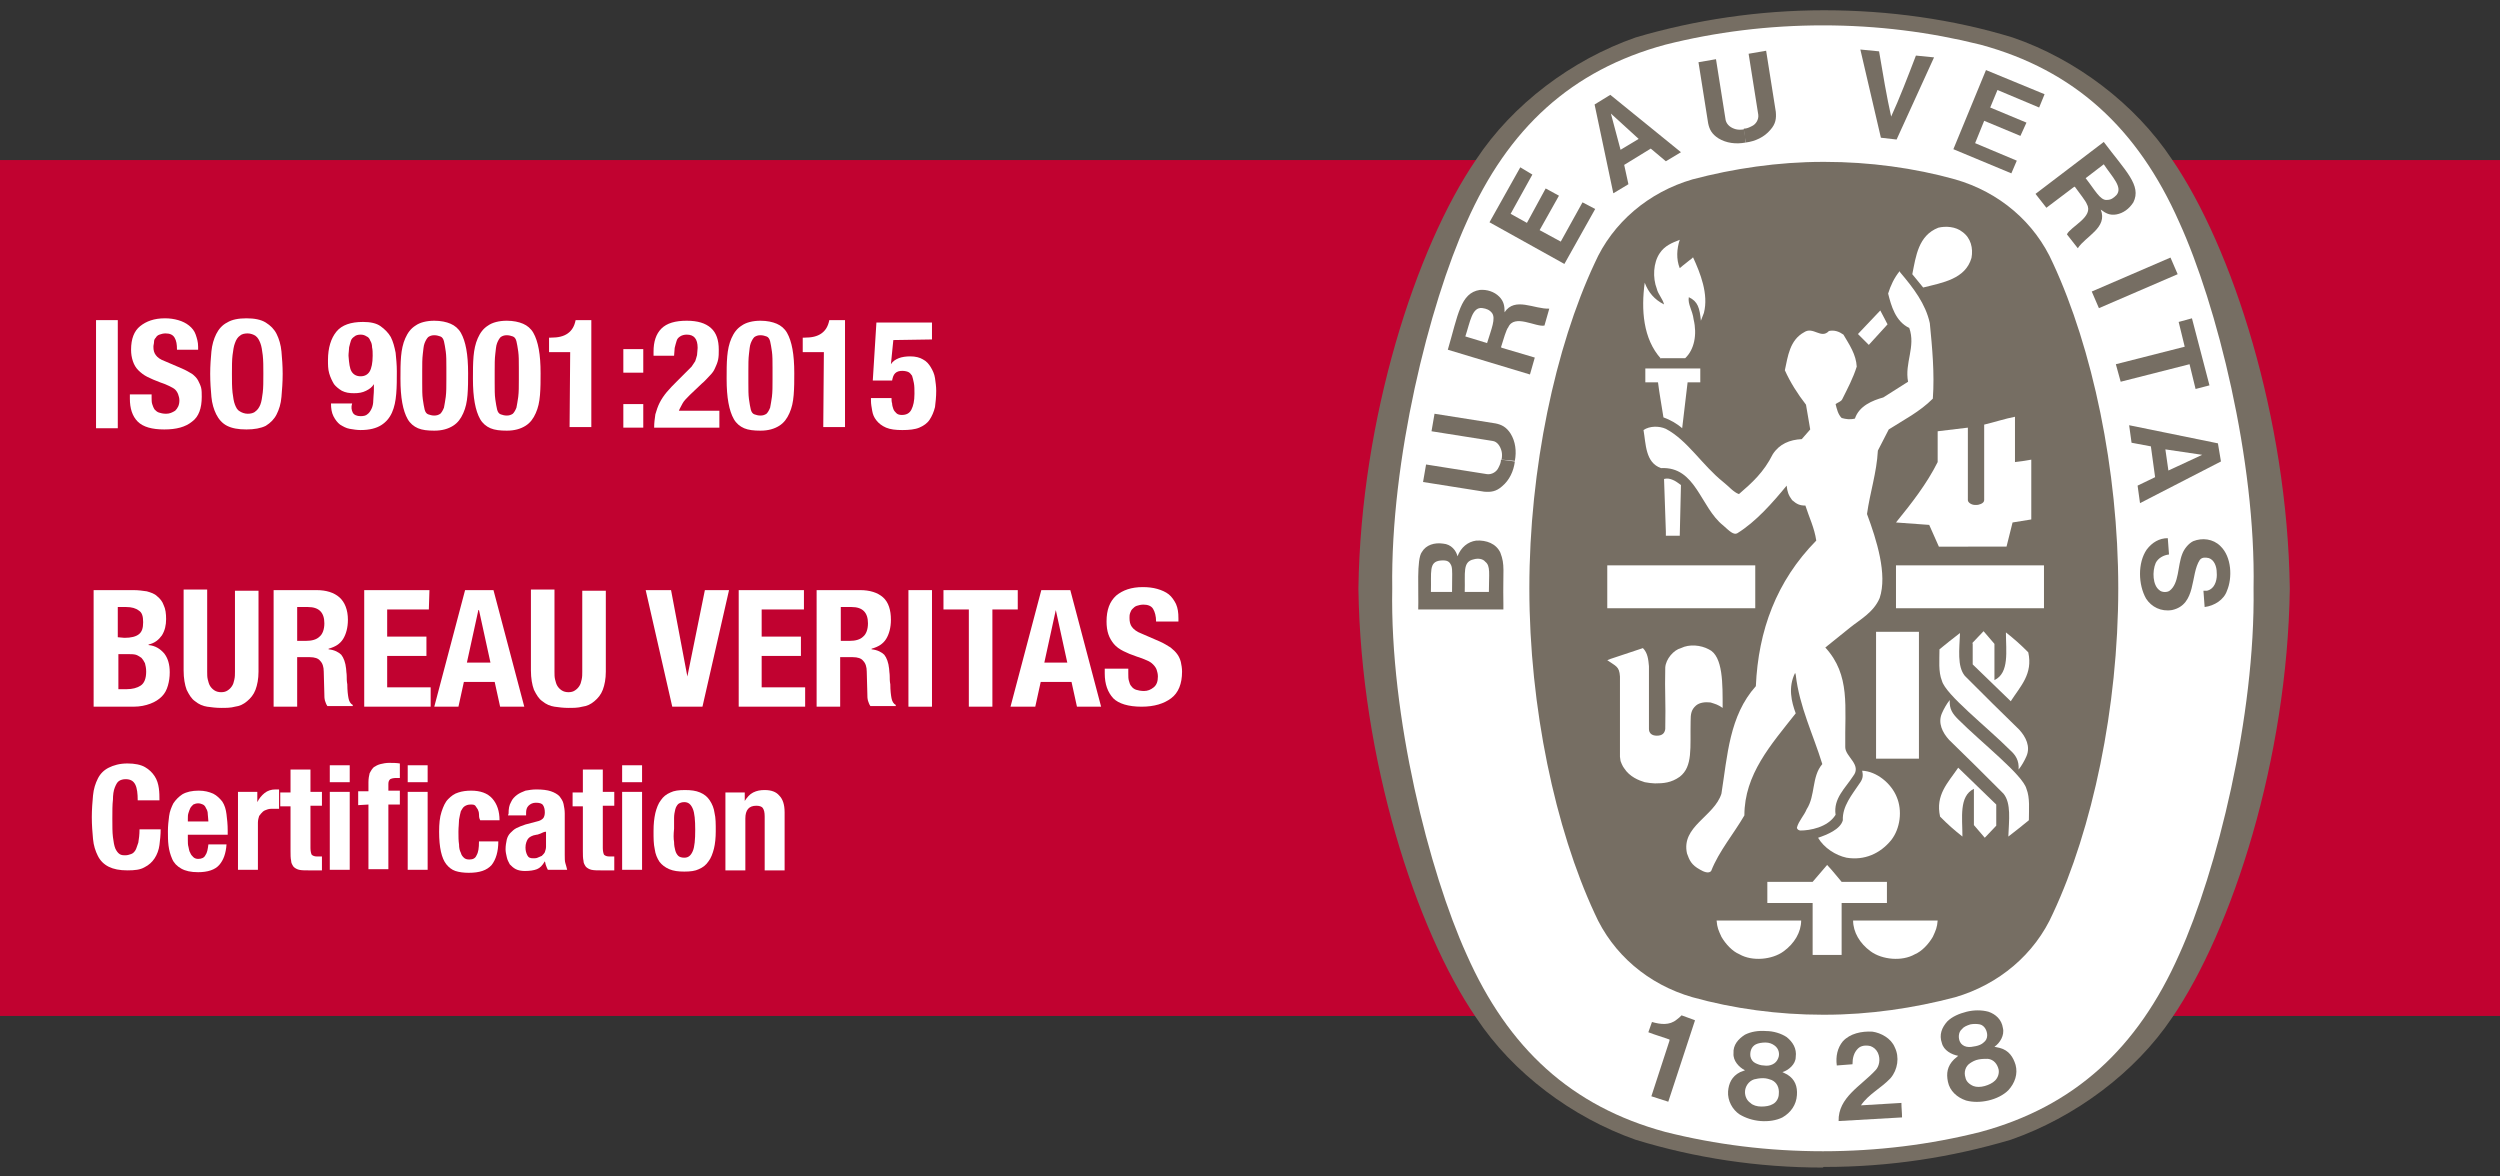 <?xml version="1.0" encoding="utf-8"?>
<!-- Generator: Adobe Illustrator 25.0.1, SVG Export Plug-In . SVG Version: 6.00 Build 0)  -->
<svg version="1.1" id="Calque_1" xmlns="http://www.w3.org/2000/svg" xmlns:xlink="http://www.w3.org/1999/xlink" x="0px" y="0px"
	 viewBox="0 0 413.9 194.7" style="enable-background:new 0 0 413.9 194.7;" xml:space="preserve">
<rect x="0" y="0" width="413.9" height="194.7" fill="#333333" stroke="none"/>
<style type="text/css">
	.st0{fill:#C10230;}
	.st1{fill:#FFFFFF;}
	.st2{fill:#766E63;}
</style>
<rect y="26.5" class="st0" width="413.9" height="141.7"/>
<g>
	<path class="st1" d="M22.1,97.7c0.8,0,1.5,0.1,2.2,0.2c0.7,0.2,1.3,0.4,1.7,0.8c0.5,0.4,0.9,0.9,1.1,1.5c0.3,0.6,0.4,1.4,0.4,2.3
		c0,1-0.2,1.9-0.7,2.7c-0.5,0.7-1.2,1.3-2.2,1.5v0.1c1.1,0.1,1.9,0.6,2.6,1.4c0.6,0.8,0.9,1.8,0.9,3.1c0,0.8-0.1,1.5-0.3,2.2
		c-0.2,0.7-0.5,1.3-1,1.8s-1.1,0.9-1.9,1.2s-1.7,0.5-2.8,0.5h-6.6V97.7H22.1z M20.6,105.6c1.1,0,1.9-0.2,2.4-0.6s0.7-1,0.7-2
		s-0.2-1.6-0.7-1.9c-0.5-0.4-1.2-0.6-2.1-0.6h-1.4v5L20.6,105.6L20.6,105.6z M21,114.1c0.9,0,1.7-0.2,2.3-0.6
		c0.6-0.4,0.9-1.2,0.9-2.3c0-0.6-0.1-1-0.2-1.4c-0.2-0.4-0.4-0.7-0.6-0.9c-0.3-0.2-0.6-0.4-0.9-0.5c-0.4-0.1-0.8-0.1-1.2-0.1h-1.7
		v5.8H21z"/>
	<path class="st1" d="M34.3,111.2c0,0.5,0,0.9,0.1,1.3s0.2,0.8,0.4,1.1c0.2,0.3,0.4,0.5,0.7,0.7s0.7,0.3,1.1,0.3
		c0.5,0,0.8-0.1,1.1-0.3c0.3-0.2,0.5-0.4,0.7-0.7s0.3-0.6,0.4-1.1c0.1-0.4,0.1-0.9,0.1-1.3V97.8h3.9v13.4c0,1.2-0.2,2.2-0.5,3
		s-0.8,1.4-1.4,1.9s-1.2,0.8-2,0.9c-0.7,0.2-1.5,0.2-2.3,0.2s-1.6-0.1-2.3-0.2s-1.4-0.4-2-0.9c-0.6-0.4-1-1.1-1.4-1.9
		c-0.3-0.8-0.5-1.9-0.5-3.2V97.6h3.9V111.2L34.3,111.2z"/>
	<path class="st1" d="M52.4,97.7c1.6,0,2.9,0.4,3.8,1.2s1.4,2.1,1.4,3.7c0,1.3-0.3,2.4-0.8,3.2s-1.3,1.3-2.4,1.6v0.1
		c1,0.1,1.7,0.5,2.1,0.9c0.4,0.5,0.7,1.3,0.8,2.3c0,0.4,0.1,0.8,0.1,1.2s0,0.9,0.1,1.4c0,1,0.1,1.8,0.2,2.3s0.3,0.9,0.7,1.1v0.2
		h-4.2c-0.2-0.3-0.3-0.6-0.4-0.9c-0.1-0.4-0.1-0.7-0.1-1.1l-0.1-3.7c0-0.8-0.2-1.4-0.6-1.8c-0.3-0.4-0.9-0.6-1.7-0.6h-2.1v8.2h-3.9
		V97.7H52.4L52.4,97.7z M50.7,106.1c0.9,0,1.7-0.2,2.2-0.7c0.5-0.4,0.8-1.2,0.8-2.2c0-1.8-0.9-2.7-2.7-2.7h-1.8v5.6L50.7,106.1
		L50.7,106.1z"/>
	<path class="st1" d="M71,100.9h-6.9v4.5h6.5v3.2h-6.5v5.2h7.2v3.2h-11V97.7h10.8L71,100.9L71,100.9z"/>
	<path class="st1" d="M81.7,97.7l5.1,19.3h-4l-0.9-4.1h-5.1l-0.9,4.1h-4L77,97.7H81.7z M81.2,109.7l-1.9-8.7h-0.1l-1.9,8.7H81.2z"/>
	<path class="st1" d="M91.8,111.2c0,0.5,0,0.9,0.1,1.3s0.2,0.8,0.4,1.1s0.4,0.5,0.7,0.7s0.7,0.3,1.1,0.3c0.5,0,0.8-0.1,1.1-0.3
		s0.5-0.4,0.7-0.7s0.3-0.6,0.4-1.1c0.1-0.4,0.1-0.9,0.1-1.3V97.8h3.9v13.4c0,1.2-0.2,2.2-0.5,3s-0.8,1.4-1.4,1.9s-1.2,0.8-2,0.9
		c-0.7,0.2-1.5,0.2-2.3,0.2s-1.6-0.1-2.3-0.2c-0.7-0.1-1.4-0.4-2-0.9c-0.6-0.4-1-1.1-1.4-1.9c-0.3-0.8-0.5-1.9-0.5-3.2V97.6h3.9
		L91.8,111.2L91.8,111.2z"/>
	<path class="st1" d="M113.8,112L113.8,112l2.9-14.3h4l-4.4,19.3h-5l-4.4-19.3h4.2L113.8,112z"/>
	<path class="st1" d="M133,100.9h-6.9v4.5h6.5v3.2h-6.5v5.2h7.2v3.2h-11V97.7h10.8v3.2H133z"/>
	<path class="st1" d="M142.4,97.7c1.6,0,2.9,0.4,3.8,1.2c0.9,0.8,1.3,2.1,1.3,3.7c0,1.3-0.3,2.4-0.8,3.2s-1.3,1.3-2.4,1.6v0.1
		c1,0.1,1.7,0.5,2.1,0.9c0.4,0.5,0.7,1.3,0.8,2.3c0,0.4,0.1,0.8,0.1,1.2s0,0.9,0.1,1.4c0,1,0.1,1.8,0.2,2.3c0.1,0.5,0.3,0.9,0.7,1.1
		v0.2h-4.2c-0.2-0.3-0.3-0.6-0.4-0.9c-0.1-0.4-0.1-0.7-0.1-1.1l-0.1-3.7c0-0.8-0.2-1.4-0.6-1.8c-0.3-0.4-0.9-0.6-1.7-0.6h-2.1v8.2
		h-3.9V97.7H142.4L142.4,97.7z M140.7,106.1c0.9,0,1.7-0.2,2.2-0.7c0.5-0.4,0.8-1.2,0.8-2.2c0-1.8-0.9-2.7-2.7-2.7h-1.8v5.6
		L140.7,106.1L140.7,106.1z"/>
	<path class="st1" d="M150.4,97.7h3.9V117h-3.9V97.7z"/>
	<path class="st1" d="M168.5,100.9h-4.2V117h-3.9v-16.1h-4.2v-3.2h12.3L168.5,100.9L168.5,100.9z"/>
	<path class="st1" d="M177.2,97.7l5.1,19.3h-4l-0.9-4.1h-5.1l-0.9,4.1h-4.1l5.1-19.3H177.2z M176.7,109.7l-1.9-8.7l0,0l-1.9,8.7
		H176.7z"/>
	<path class="st1" d="M186.8,111.5c0,0.5,0,0.9,0.1,1.2c0.1,0.4,0.2,0.7,0.4,0.9c0.2,0.3,0.5,0.5,0.8,0.6s0.8,0.2,1.3,0.2
		c0.6,0,1.1-0.2,1.6-0.6s0.7-1,0.7-1.8c0-0.4-0.1-0.8-0.2-1.1c-0.1-0.3-0.3-0.6-0.6-0.9s-0.6-0.5-1.1-0.7c-0.4-0.2-1-0.4-1.6-0.6
		c-0.9-0.3-1.6-0.6-2.2-0.9c-0.6-0.3-1.2-0.7-1.6-1.2c-0.4-0.5-0.7-1-0.9-1.6s-0.3-1.3-0.3-2.1c0-1.9,0.5-3.3,1.6-4.3
		c1.1-0.9,2.5-1.4,4.4-1.4c0.9,0,1.7,0.1,2.4,0.3s1.4,0.5,1.9,0.9s0.9,1,1.2,1.6c0.3,0.7,0.4,1.4,0.4,2.4v0.5h-3.7
		c0-0.9-0.2-1.6-0.5-2.1s-0.9-0.7-1.6-0.7c-0.4,0-0.8,0.1-1.1,0.2s-0.5,0.3-0.7,0.5s-0.3,0.4-0.4,0.7c-0.1,0.3-0.1,0.5-0.1,0.8
		c0,0.6,0.1,1.1,0.4,1.5c0.3,0.4,0.8,0.8,1.6,1.1l3,1.3c0.7,0.3,1.3,0.7,1.8,1c0.5,0.4,0.8,0.7,1.1,1.1s0.5,0.9,0.6,1.3
		c0.1,0.5,0.2,1,0.2,1.6c0,2-0.6,3.5-1.8,4.4s-2.8,1.4-4.9,1.4c-2.2,0-3.8-0.5-4.7-1.4c-0.9-1-1.4-2.3-1.4-4.1v-0.8h3.9L186.8,111.5
		L186.8,111.5z"/>
	<path class="st1" d="M22.4,129.9c-0.3-0.6-0.8-0.9-1.6-0.9c-0.4,0-0.8,0.1-1.1,0.3c-0.3,0.2-0.5,0.6-0.7,1.1s-0.3,1.2-0.3,2
		c-0.1,0.8-0.1,1.9-0.1,3.1c0,1.3,0,2.3,0.1,3.1s0.2,1.4,0.4,1.9c0.2,0.4,0.4,0.7,0.7,0.9c0.3,0.2,0.6,0.2,1,0.2
		c0.3,0,0.6-0.1,0.9-0.2c0.3-0.1,0.5-0.3,0.7-0.6s0.3-0.8,0.5-1.3c0.1-0.6,0.2-1.3,0.2-2.2h3.5c0,0.9-0.1,1.8-0.2,2.6
		s-0.4,1.6-0.8,2.2c-0.4,0.6-0.9,1.1-1.7,1.5c-0.7,0.4-1.6,0.5-2.8,0.5c-1.3,0-2.3-0.2-3.1-0.6c-0.8-0.4-1.4-1-1.8-1.8
		s-0.7-1.7-0.8-2.8s-0.2-2.3-0.2-3.6s0.1-2.5,0.2-3.6s0.4-2,0.8-2.8c0.4-0.8,1-1.4,1.8-1.8s1.8-0.7,3.1-0.7c1.2,0,2.2,0.2,2.9,0.6
		c0.7,0.4,1.2,0.9,1.6,1.5c0.4,0.6,0.6,1.3,0.7,2s0.1,1.4,0.1,2h-3.6C22.8,131.4,22.7,130.5,22.4,129.9z"/>
	<path class="st1" d="M31.1,139.1c0,0.4,0,0.8,0.1,1.1c0.1,0.4,0.1,0.7,0.3,1c0.1,0.3,0.3,0.5,0.5,0.7s0.5,0.3,0.8,0.3
		c0.6,0,1-0.2,1.2-0.6c0.3-0.4,0.4-1,0.5-1.8h3c-0.1,1.5-0.5,2.6-1.2,3.4c-0.7,0.8-1.9,1.2-3.5,1.2c-1.2,0-2.1-0.2-2.8-0.6
		c-0.7-0.4-1.2-0.9-1.5-1.6c-0.3-0.7-0.5-1.4-0.6-2.2s-0.1-1.6-0.1-2.4c0-0.9,0.1-1.7,0.2-2.5s0.4-1.5,0.7-2.1
		c0.4-0.6,0.9-1.1,1.5-1.5c0.7-0.4,1.6-0.6,2.7-0.6c1,0,1.7,0.2,2.4,0.5c0.6,0.3,1.1,0.8,1.5,1.3c0.4,0.6,0.6,1.3,0.7,2.1
		s0.2,1.7,0.2,2.7v0.7h-6.6C31.1,138.2,31.1,139.1,31.1,139.1z M34.4,134.8c0-0.4-0.1-0.7-0.3-1c-0.1-0.3-0.3-0.5-0.5-0.6
		s-0.5-0.2-0.8-0.2s-0.6,0.1-0.8,0.2c-0.2,0.2-0.4,0.4-0.5,0.6c-0.1,0.2-0.2,0.5-0.3,0.8c-0.1,0.3-0.1,0.6-0.1,0.9v0.5h3.4
		C34.5,135.6,34.4,135.1,34.4,134.8z"/>
	<path class="st1" d="M42.6,131.1v1.7l0,0c0.3-0.6,0.7-1.1,1.2-1.5s1.1-0.6,1.8-0.6c0.1,0,0.2,0,0.3,0s0.2,0,0.3,0v3.2
		c-0.2,0-0.3,0-0.5,0s-0.3,0-0.5,0c-0.3,0-0.6,0-0.9,0.1s-0.6,0.2-0.8,0.4s-0.4,0.4-0.6,0.7c-0.1,0.3-0.2,0.7-0.2,1.1v7.8h-3.3
		v-12.9H42.6z"/>
	<path class="st1" d="M51.4,127.4v3.7h1.9v2.3h-1.9v7c0,0.5,0.1,0.9,0.2,1.1c0.2,0.2,0.5,0.3,0.9,0.3c0.1,0,0.3,0,0.4,0s0.2,0,0.4,0
		v2.3c-0.4,0-0.7,0-1.1,0c-0.3,0-0.7,0-1.1,0c-0.6,0-1.2,0-1.6-0.1s-0.7-0.3-0.9-0.5c-0.2-0.3-0.4-0.6-0.4-1c-0.1-0.4-0.1-1-0.1-1.6
		v-7.4h-1.7v-2.3h1.7v-3.8H51.4z"/>
	<path class="st1" d="M57.9,126.7v2.8h-3.3v-2.8H57.9z M57.9,131.1V144h-3.3v-12.9H57.9z"/>
	<path class="st1" d="M59.3,133.3V131H61v-1.5c0-0.6,0.1-1.1,0.2-1.5c0.2-0.4,0.4-0.7,0.7-1c0.3-0.2,0.7-0.4,1.1-0.5
		s0.9-0.2,1.4-0.2c0.6,0,1.2,0,1.8,0.1v2.4c-0.1,0-0.2,0-0.3,0h-0.3c-0.5,0-0.8,0.1-1,0.2c-0.2,0.2-0.3,0.4-0.3,0.8v1.1h1.9v2.3
		h-1.9v10.7H61v-10.7L59.3,133.3L59.3,133.3z"/>
	<path class="st1" d="M70.8,126.7v2.8h-3.3v-2.8H70.8z M70.8,131.1V144h-3.3v-12.9H70.8z"/>
	<path class="st1" d="M79.3,134.8c0-0.3-0.1-0.6-0.2-0.8s-0.3-0.4-0.4-0.6c-0.2-0.2-0.4-0.2-0.8-0.2s-0.7,0.1-1,0.3
		s-0.4,0.5-0.6,0.8c-0.1,0.4-0.2,0.8-0.3,1.4c0,0.6-0.1,1.2-0.1,2s0,1.5,0.1,2.1c0,0.6,0.1,1,0.3,1.4c0.1,0.4,0.3,0.6,0.5,0.8
		s0.5,0.3,0.9,0.3c0.6,0,1-0.2,1.2-0.7c0.3-0.5,0.4-1.2,0.4-2.3h3.2c0,1.7-0.4,3-1.1,3.9c-0.8,0.9-2,1.3-3.8,1.3
		c-0.8,0-1.6-0.1-2.2-0.3s-1.1-0.6-1.5-1.1s-0.7-1.2-0.9-2.1c-0.2-0.9-0.3-2-0.3-3.3s0.1-2.4,0.4-3.3c0.3-0.9,0.6-1.6,1.1-2.1
		s1-0.9,1.7-1.1c0.6-0.2,1.3-0.3,2.1-0.3c1.5,0,2.7,0.4,3.5,1.3c0.8,0.9,1.2,2.1,1.2,3.6h-3.2C79.3,135.4,79.3,135.1,79.3,134.8z"/>
	<path class="st1" d="M84.2,134.7c0-0.8,0.1-1.4,0.4-1.9c0.2-0.5,0.6-0.9,1-1.2s0.9-0.5,1.4-0.7c0.6-0.1,1.1-0.2,1.8-0.2
		c1,0,1.8,0.1,2.4,0.3s1.1,0.5,1.4,0.8c0.3,0.4,0.6,0.8,0.7,1.3s0.2,1,0.2,1.6v6.8c0,0.6,0,1.1,0.1,1.4c0.1,0.3,0.2,0.7,0.3,1.1
		h-3.2c-0.1-0.2-0.2-0.4-0.3-0.7c-0.1-0.2-0.1-0.5-0.2-0.7l0,0c-0.4,0.7-0.8,1.1-1.3,1.3s-1.2,0.3-2,0.3c-0.6,0-1.1-0.1-1.5-0.3
		s-0.7-0.5-1-0.8c-0.2-0.4-0.4-0.7-0.5-1.2c-0.1-0.4-0.2-0.9-0.2-1.3c0-0.6,0.1-1.1,0.2-1.6c0.1-0.4,0.3-0.8,0.6-1.1s0.6-0.6,1-0.8
		s0.9-0.4,1.5-0.6l1.9-0.5c0.5-0.1,0.8-0.3,1-0.5s0.3-0.6,0.3-1c0-0.5-0.1-0.9-0.3-1.2s-0.6-0.4-1.2-0.4c-0.5,0-0.9,0.2-1.2,0.5
		s-0.4,0.7-0.4,1.2v0.4h-3L84.2,134.7L84.2,134.7z M89.5,138c-0.3,0.1-0.5,0.2-0.7,0.2c-0.7,0.1-1.2,0.4-1.4,0.7s-0.4,0.8-0.4,1.4
		c0,0.5,0.1,0.9,0.3,1.3c0.2,0.4,0.5,0.5,1,0.5c0.2,0,0.5,0,0.7-0.1s0.5-0.2,0.7-0.3c0.2-0.2,0.4-0.4,0.5-0.6
		c0.1-0.3,0.2-0.6,0.2-0.9v-2.5C90,137.7,89.8,137.9,89.5,138z"/>
	<path class="st1" d="M99.8,127.4v3.7h1.9v2.3h-1.9v7c0,0.5,0.1,0.9,0.2,1.1c0.2,0.2,0.5,0.3,0.9,0.3c0.1,0,0.3,0,0.4,0s0.2,0,0.4,0
		v2.3c-0.4,0-0.7,0-1.1,0c-0.3,0-0.7,0-1.1,0c-0.6,0-1.2,0-1.6-0.1s-0.7-0.3-0.9-0.5c-0.2-0.3-0.4-0.6-0.4-1c-0.1-0.4-0.1-1-0.1-1.6
		v-7.4h-1.7v-2.3h1.7v-3.8H99.8z"/>
	<path class="st1" d="M106.3,126.7v2.8H103v-2.8H106.3z M106.3,131.1V144H103v-12.9H106.3z"/>
	<path class="st1" d="M108.5,134.6c0.2-0.8,0.5-1.6,0.9-2.1c0.4-0.6,0.9-1,1.6-1.3c0.6-0.3,1.4-0.4,2.4-0.4s1.8,0.1,2.5,0.4
		c0.7,0.3,1.2,0.7,1.6,1.3s0.7,1.3,0.8,2.1c0.2,0.8,0.2,1.8,0.2,3c0,1.1-0.1,2.1-0.3,2.9c-0.2,0.8-0.5,1.6-0.9,2.1
		c-0.4,0.6-0.9,1-1.6,1.3c-0.6,0.3-1.4,0.4-2.4,0.4s-1.8-0.1-2.5-0.4c-0.7-0.3-1.2-0.7-1.6-1.2c-0.4-0.6-0.7-1.3-0.8-2.1
		c-0.2-0.9-0.2-1.8-0.2-3S108.3,135.5,108.5,134.6z M111.6,139.4c0,0.6,0.1,1,0.2,1.4s0.3,0.7,0.5,0.9s0.6,0.3,1,0.3
		c0.7,0,1.1-0.4,1.4-1.1c0.3-0.7,0.4-1.9,0.4-3.5s-0.1-2.8-0.4-3.5s-0.7-1.1-1.4-1.1c-0.4,0-0.7,0.1-1,0.3c-0.2,0.2-0.4,0.5-0.5,0.9
		s-0.2,0.9-0.2,1.4c0,0.6,0,1.2,0,1.8C111.5,138.2,111.5,138.8,111.6,139.4z"/>
	<path class="st1" d="M123.3,131.1v1.5l0,0c0.4-0.6,0.8-1.1,1.4-1.4c0.6-0.3,1.2-0.4,1.9-0.4c1.1,0,1.9,0.3,2.4,0.9
		c0.6,0.6,0.9,1.5,0.9,2.8v9.6h-3.3v-8.9c0-0.7-0.1-1.1-0.3-1.4c-0.2-0.3-0.6-0.4-1.1-0.4c-1.2,0-1.8,0.7-1.8,2.1v8.6h-3.3v-12.9
		h3.2L123.3,131.1L123.3,131.1z"/>
</g>
<path class="st2" d="M301.9,193.2h0.2c10.8,0,21-1.6,30.8-4.5l0,0c10.6-3.7,20.6-11.1,26.7-20.2l0,0c10-14.6,19.1-42.9,19.5-71v-0.1
	c-0.4-28.2-9.5-56.4-19.5-71l0,0c-6.1-9.2-15.9-16.6-26.4-20.2l0,0c-9.8-3-20.5-4.5-31.2-4.5l0,0c-10.8,0-21.4,1.6-31.2,4.5l0,0
	c-10.6,3.7-20.4,11.1-26.4,20.2l0,0c-10,14.6-19.1,42.9-19.5,71v0.1c0.4,28.2,9.5,56.4,19.5,71l0,0c6.1,9.2,15.9,16.5,26.4,20.2l0,0
	c9.8,3,20.2,4.6,31,4.6L301.9,193.2L301.9,193.2z"/>
<path class="st1" d="M373.1,97.4c0.3,21.2-6.1,46.9-12.3,60.6c-6.9,15.6-17.4,25.2-32.9,29.4c-8.3,2.1-17.1,3.2-26.1,3.2l0,0
	c-9,0-17.8-1.1-26.1-3.2c-15.5-4.2-26-13.8-32.9-29.4c-6.2-13.7-12.7-39.4-12.3-60.6l0,0c-0.3-21.2,6.1-46.9,12.3-60.6
	c6.9-15.6,17.4-25.2,32.9-29.4c8.3-2.1,17.1-3.2,26.1-3.2l0,0c9,0,17.7,1.1,26.1,3.2c15.5,4.2,26,13.8,32.9,29.4
	C367,50.4,373.5,76.2,373.1,97.4L373.1,97.4z"/>
<path class="st2" d="M302.1,26.8c7.4,0,14.8,1,21.6,2.9l0,0c7.3,2.1,13.2,7.1,16.2,13.9c6.5,14,10.8,34.1,10.8,53.8l0,0
	c0,19.8-4.3,39.9-10.8,53.8c-3,6.8-9,11.8-16.2,13.9l0,0c-6.8,1.8-14.2,2.9-21.6,2.9h-0.3c-7.4,0-14.8-1-21.6-2.9l0,0
	c-7.3-2.1-13.2-7.1-16.2-13.9c-6.5-14-10.8-34.1-10.8-53.8l0,0c0-19.8,4.3-39.9,10.8-53.8c3-6.8,9-11.8,16.2-13.9l0,0
	c6.8-1.8,14.2-2.9,21.6-2.9C301.8,26.8,302.1,26.8,302.1,26.8z"/>
<path class="st1" d="M312.5,53.7c-1-1.7-0.2-0.2-1.3-2.2"/>
<rect x="266.1" y="93.6" class="st1" width="24.5" height="7.1"/>
<g>
	<path class="st1" d="M285,155.1c-0.5-1.1-0.7-1.5-0.8-2.7c5.1,0,8.6,0,14,0c0,1.9-1.1,3.8-2.9,5.1c-1.9,1.4-5.2,1.7-7.3,0.5
		C286.8,157.5,285.7,156.3,285,155.1z"/>
	<path class="st1" d="M300.1,149.5h-7.5V146h7.5l2.4-2.8c1.2,1.3,1.2,1.4,2.4,2.8h7.5v3.5h-7.5c0,3.8,0,4.3,0,8.6
		c-1.5,0-3.4,0-4.8,0V149.5z"/>
	<path class="st1" d="M301,138.7c1.5-0.5,3.7-1.4,4.1-2.9c-0.1-2.3,1.5-4.2,2.7-6c0.6-0.8,0.7-1.3,0.5-2.2c2.4,0.1,4.8,2.1,5.7,4.3
		c1,2.3,0.6,5.3-0.9,7.2c-1.8,2.2-4.4,3.4-7.4,2.9C303.9,141.6,302,140.4,301,138.7z"/>
	<path class="st1" d="M282.9,107.5c-1.3-0.7-3.2-0.9-4.6-0.2c-1.2,0.3-2.5,1.8-2.6,3.2c-0.1,4.2,0.1,5.5,0,10.2
		c-0.1,0.7-0.5,1.1-1.4,1.1c-0.8,0-1.3-0.4-1.3-1.1v-10.4c-0.1-1.1-0.2-2.2-1-3l-5.4,1.8l-0.5,0.2c1.4,1,2,1,2.1,2.7v13.3l0.1,0.7
		l0.2,0.5l0.2,0.4l0.2,0.3c0.9,1.4,2.4,2,3.4,2.3c0.5,0.1,1.3,0.2,1.7,0.2c1.4,0,2.7-0.1,4.1-1.1c2.2-1.7,1.7-4.8,1.8-9.2
		c0-1.2,0.1-1.9,0.9-2.6c0.6-0.5,1.5-0.6,2.4-0.5c0.9,0.3,1.1,0.3,2,0.9C285.2,113.3,285.3,108.6,282.9,107.5z"/>
	<path class="st1" d="M332.8,124.2c-3.9-3.9-10.7-9.2-11.3-11.5c-0.6-1.5-0.4-3.4-0.4-5.2c1.1-0.9,2.1-1.7,3.4-2.7
		c-0.1,2.7-0.5,5.5,0.8,7.1c3.2,3.2,6.1,6.1,9,8.9c1.1,1.2,1.9,2.8,1.2,4.4c-0.3,0.7-0.8,1.6-1.3,2.2
		C334.3,125.9,333.7,125,332.8,124.2z"/>
	<path class="st1" d="M310.6,104.6c3,0,4,0,7.1,0v21h-7.1V104.6z"/>
	<path class="st1" d="M326.5,106.5c0.8-0.8,1-1.1,1.9-2l1.8,2.1v6l0,0c2.5-1.2,1.9-4.8,1.9-7.9c1.5,1.2,2.3,1.9,3.7,3.3
		c0.8,3.6-1.3,5.6-2.9,8.1l-6.3-6.1v-3.5H326.5z"/>
	<path class="st1" d="M332.2,90.5l1-4l3.1-0.5v-9.9c-1.2,0.2-1.7,0.3-2.7,0.4V69c-1.6,0.3-3.4,0.9-5.1,1.3v12.5l0,0
		c0,0.6-1,0.8-1.2,0.8H327c-0.6,0-1.2-0.4-1.2-0.8c0-4.5,0-7.8,0-12l-5,0.6v5.1c-1.8,3.6-4.3,6.8-6.9,10c2.7,0.2,2.9,0.2,5.5,0.4
		l1.6,3.6H332.2z"/>
	<path class="st1" d="M275.8,88c-0.1-3.3-0.2-5.4-0.3-8.7c1-0.3,2,0.4,2.8,1c-0.1,4.1-0.1,4.1-0.2,8.4h-2.3V88z"/>
	<path class="st1" d="M275.4,69.1c-0.5-3.2-0.6-3.5-0.9-5.8c-0.8,0-1.1,0-2.1,0V61c3.6,0,5.5,0,9.1,0v2.3c-0.9,0-1.2,0-2.1,0
		l-0.9,7.6C277.6,70.1,276.5,69.5,275.4,69.1z"/>
	<path class="st1" d="M275,59.4c-3-3.3-3.3-8.2-2.7-12.6l0,0c0.6,1.6,1.6,2.8,3.2,3.6c-0.2-0.9-1-1.7-1.2-2.6
		c-0.7-1.8-0.6-4.3,0.5-5.9c0.8-1.2,2-1.7,3.3-2.2c-0.5,1.5-0.6,3.2,0,4.7c0.8-0.7,0.9-0.7,1.6-1.3c0.3-0.2,0.4-0.3,0.6-0.5
		c1.2,2.6,2.6,6.1,1.8,9.2l-0.5,1.3c-0.2-2.1-0.5-3.2-2-3.9c-0.2,1.2,0.6,2.1,0.8,3.7c0.6,2.5,0.1,5-1.4,6.4h-4L275,59.4L275,59.4z"
		/>
	<g>
		<path class="st1" d="M312.5,53.7l-3.1,3.4c-0.8-0.8-0.9-0.9-1.8-1.8c1.6-1.7,1.8-1.9,3.7-3.9"/>
	</g>
	<path class="st1" d="M316.6,45.4c0.6-3,1-6.4,4.3-7.7c1.2-0.3,2.9-0.2,4,0.7c1.4,1,1.8,2.7,1.5,4.3c-1,3.5-4.8,4.1-8,4.9
		L316.6,45.4z"/>
	<polygon class="st1" points="338.4,93.6 338.4,100.7 313.9,100.7 313.9,93.6 	"/>
	<path class="st1" d="M279.3,141.3c-1-4.5,4.5-6.1,5.7-9.9c1-6.3,1.3-12.9,5.7-17.8c0.4-9.2,3.4-17.4,10-24.1
		c-0.3-2.1-1.2-3.9-1.8-5.8c-0.9,0-1.4-0.2-2.2-0.9c-0.6-0.8-0.8-1.4-0.9-2.4c-2.3,2.8-5.1,6-8.2,7.9c-0.6,0.3-1.3-0.4-2.3-1.3
		c-3.8-3-4.5-9.8-10.3-9.5c-2.6-0.9-2.5-4-2.9-6.3c1-0.7,2.6-0.7,3.7-0.2c3.6,1.9,6,6,9.5,8.8c0.9,0.7,1.7,1.7,2.6,2
		c2.2-1.9,4.1-3.6,5.6-6.6c1.1-1.7,2.8-2.4,4.8-2.5l1.4-1.6L299,67c-1.4-1.8-2.6-3.7-3.5-5.7c0.5-2.3,0.8-5,3.2-6.3
		c1.5-1,2.8,1.2,4.1-0.2c0.9-0.2,1.7,0.1,2.4,0.6c1,1.7,2.1,3.3,2.2,5.3c-0.6,1.9-1.5,3.6-2.4,5.4c-0.2,0.4-0.7,0.5-1.1,0.8
		c0.2,0.8,0.4,1.7,1,2.3c0.7,0.2,1.4,0.3,2.2,0.1c0.7-2.1,2.9-3,4.7-3.5l4.1-2.6c-0.6-3.1,1.3-5.8,0.2-8.9c-2.3-1.1-3-3.7-3.5-5.7
		c0.4-1.3,1-2.6,1.9-3.7l0.1,0.2c2.2,2.6,4.2,5.2,4.9,8.4c0.4,4.1,0.8,8.3,0.5,12.5c-2.2,2.2-4.8,3.5-7.3,5.1l-1.8,3.5
		c-0.2,3.7-1.3,6.9-1.8,10.5c1.6,4.3,3.4,10,2.1,13.9c-1,2.4-3.3,3.6-4.9,4.9l-4.1,3.3c4.2,4.6,3.2,9.8,3.3,16.5
		c0,1.6,2.8,2.9,1.3,4.8c-1.3,2-3.3,3.7-2.9,6.4c-1.3,2.1-4.3,2.6-5.8,2.6c-0.3,0-0.6-0.2-0.6-0.5c0.3-1.1,1.2-2,1.6-3
		c1.5-2.3,0.8-5.4,2.6-7.5c-1.5-4.9-3.8-9.5-4.4-14.8l-0.1-0.3c-1.2,2.4-0.6,4.8,0.1,6.7c-4.1,5.2-8.5,10.1-8.5,16.9
		c-1.8,3.1-4.2,5.9-5.5,9.2c-0.4,0.5-1.3,0.1-1.8-0.2C280,143.2,279.7,142.4,279.3,141.3z"/>
	<path class="st1" d="M324.2,119.1c3.9,3.9,10.7,9.2,11.3,11.5c0.6,1.5,0.4,3.4,0.4,5.2c-1.1,0.9-2.1,1.7-3.4,2.7
		c0.1-2.7,0.5-5.5-0.8-7.1c-3.2-3.2-6.1-6.1-9-8.9c-1.1-1.2-1.9-2.8-1.2-4.4c0.3-0.7,0.8-1.6,1.3-2.2
		C322.7,117.4,323.3,118.2,324.2,119.1z"/>
	<path class="st1" d="M330.5,136.7c-0.8,0.8-1,1.1-1.9,2l-1.8-2.1v-6l0,0c-2.5,1.2-1.9,4.8-1.9,7.9c-1.5-1.2-2.3-1.9-3.7-3.3
		c-0.8-3.6,1.3-5.6,3-8.1l6.3,6.1V136.7z"/>
	<path class="st1" d="M320,155.1c0.5-1.1,0.7-1.5,0.8-2.7c-5.1,0-8.6,0-14,0c0,1.9,1.1,3.8,2.9,5.1c1.9,1.4,5.2,1.7,7.3,0.5
		C318.2,157.5,319.3,156.3,320,155.1z"/>
</g>
<g>
	<g>
		<path class="st2" d="M304.4,185.6c-0.1-3.9,3.7-5.8,6.1-8.4c0.6-0.6,0.9-1.8,0.4-2.9c-0.3-0.6-0.7-0.9-1.2-1.1
			c-0.8-0.2-1.6-0.1-2.1,0.4c-0.7,0.7-0.9,1.6-0.9,2.6l-2.6,0.2c-0.2-1.5,0.1-2.9,1-4c1.2-1.3,3.1-1.7,4.9-1.6
			c1.4,0.2,3.1,1.1,3.7,2.6c0.8,1.6,0.5,3.7-0.7,5.1c-1.6,1.7-3.6,2.6-4.9,4.5l6.7-0.4c0,0.8,0.1,1.6,0.1,2.4L304.4,185.6z"/>
		<path class="st2" d="M280.6,168.9v0.1l-4.4,13.4l-2.8-0.9l3-9.2v-0.2c-1.1-0.4-2.5-0.8-3.5-1.2l0.6-1.7c1.4,0.4,2.9,0.6,4.1-0.4
			c0.4-0.3,0.5-0.4,0.8-0.7L280.6,168.9z"/>
		<g>
			<path class="st2" d="M333.7,176.3c-0.4-1.3-1.1-2.4-2.6-2.8l-0.9-0.2c0.9-0.6,1.7-1.9,1.4-3.1c-0.2-1.4-1.2-2.3-2.4-2.7
				c-1.1-0.3-2.4-0.3-3.6,0s-2.4,0.8-3.2,1.6c-0.9,1-1.4,2.2-0.9,3.6c0.3,1.2,1.6,1.9,2.7,2.1l-0.7,0.6c-1.1,1.1-1.3,2.3-1,3.7
				c0.3,1.5,1.5,2.6,3,3.1c1.1,0.3,2.4,0.3,3.7,0c1.3-0.3,2.5-0.9,3.3-1.7C333.6,179.3,334.1,177.8,333.7,176.3z M324.5,172.5
				c-0.3-0.6-0.3-1.6,0.3-2.1c0.3-0.4,0.8-0.6,1.4-0.8c0.5-0.1,1.1-0.1,1.6,0c0.8,0.2,1.2,1.1,1.2,1.8c0,0.5-0.2,0.9-0.6,1.2
				c-0.3,0.3-0.8,0.5-1.3,0.6s-1,0.2-1.5,0.1C325.1,173.2,324.7,172.9,324.5,172.5z M330.3,178.9c-0.4,0.4-1,0.7-1.7,0.9
				s-1.4,0.2-1.9,0c-0.7-0.3-1.2-0.8-1.3-1.4c-0.3-0.9,0-1.9,0.8-2.4c0.3-0.2,0.8-0.5,1.4-0.6l0,0c0.5-0.1,1.1-0.1,1.5-0.1
				c1,0.1,1.6,0.9,1.8,1.8C331,177.7,330.8,178.4,330.3,178.9z"/>
		</g>
		<g>
			<path class="st2" d="M297.5,181.3c0.1-1.4-0.3-2.6-1.6-3.4l-0.8-0.4c1-0.3,2.2-1.3,2.2-2.5c0.2-1.4-0.5-2.5-1.5-3.3
				c-0.9-0.6-2.2-1-3.4-1c-1.3-0.1-2.5,0.1-3.5,0.6c-1.1,0.7-2,1.7-1.9,3.1c-0.1,1.2,0.9,2.3,1.9,2.8l-0.8,0.3
				c-1.4,0.7-1.9,1.9-2,3.2c-0.1,1.5,0.7,3,1.9,3.8c1,0.6,2.2,1,3.5,1.1s2.6-0.1,3.6-0.6C296.5,184.2,297.4,182.9,297.5,181.3z
				 M289.8,174.9c-0.1-0.7,0.1-1.6,0.9-2c0.4-0.2,1-0.3,1.6-0.3s1.1,0.2,1.5,0.5c0.7,0.5,0.9,1.4,0.6,2.1c-0.2,0.5-0.5,0.8-0.9,1
				s-0.9,0.3-1.5,0.2c-0.5,0-1-0.2-1.4-0.4S289.9,175.4,289.8,174.9z M293.5,182.8c-0.5,0.3-1.2,0.4-1.9,0.4c-0.7,0-1.4-0.2-1.8-0.6
				c-0.6-0.4-0.9-1.1-0.9-1.8c0-0.9,0.6-1.8,1.5-2.1c0.4-0.1,0.9-0.2,1.5-0.2l0,0c0.6,0,1.1,0.2,1.4,0.3c0.9,0.4,1.3,1.3,1.2,2.3
				C294.5,181.8,294.1,182.5,293.5,182.8z"/>
		</g>
	</g>
	<g>
		
			<rect x="346.4" y="45.3" transform="matrix(0.918 -0.396 0.396 0.918 10.376 143.855)" class="st2" width="14.2" height="3"/>
		<path class="st2" d="M311.4,22.8L308,8.2l3.1,0.3c0.6,3.6,1.3,7.7,2,10.8c1.3-2.8,2.8-6.7,4.1-10.1l3,0.3L314,23.1L311.4,22.8z"/>
		<polygon class="st2" points="255.9,31.2 252.8,36.9 250.1,35.4 253.7,28.9 251.7,27.7 246.6,36.8 259,43.7 264.1,34.6 262,33.5 
			258.4,40 254.9,38.1 258.1,32.4 		"/>
		<path class="st2" d="M248.4,91.5c-0.7-1.5-2.3-2.1-4-2c-1.4,0.2-2.5,1.1-3.1,2.6c-0.2-0.9-1-2-2.4-2.1c-1.4-0.2-2.8,0.2-3.5,1.4
			c-0.9,1.2-0.5,6.5-0.6,9.5h14.1v-1C248.8,94.3,249.2,93.6,248.4,91.5z M240.4,98h-3.5c0.1-3.3-0.4-5,1.6-5.2
			c1.2-0.1,1.5,0.2,1.8,0.9C240.5,94.4,240.4,95.1,240.4,98z M246.5,98h-4l0,0c0.1-3.2-0.4-5,1.5-5.4c0.7-0.2,1.5-0.1,1.9,0.4
			C246.8,93.7,246.5,95,246.5,98z"/>
		<polygon class="st2" points="360.7,53.3 362.9,52.7 365.8,63.8 363.5,64.4 362.5,60.3 351.1,63.2 350.3,60.3 361.7,57.4 		"/>
		<g>
			<path class="st2" d="M289,23.6c-1.6,0.3-3.2,0.1-4.5-0.7c-1.1-0.7-1.5-1.5-1.7-2.5l-1.6-10.1l2.9-0.5l1.6,10.1
				c0.2,0.8,0.9,1.3,1.7,1.5c0.4,0.1,0.9,0.1,1.4,0"/>
			<path class="st2" d="M289,23.6c1.6-0.2,3.1-0.9,4.1-2.1c0.9-1,1-1.9,0.9-3l-1.6-10.1l-2.9,0.5l1.6,10.1c0.1,0.8-0.4,1.6-1.1,1.9
				c-0.4,0.2-0.8,0.4-1.3,0.4"/>
		</g>
		<g>
			<path class="st2" d="M367.2,73.4l-14.7-3l0.4,2.9l3.2,0.6l0.7,5.1l-2.9,1.4l0.4,2.9l13.4-6.9L367.2,73.4z M359,77.9l-0.5-3.5
				l6.1,0.9l0,0l0,0l0,0l0,0L359,77.9z"/>
		</g>
		<path class="st2" d="M365.1,97.8h0.3l0.3-0.1l0.2-0.1c0.9-0.5,1.2-1.8,1.1-2.8c0-1-0.4-2.1-1.3-2.4c-0.5-0.1-1.1-0.2-1.5,0.3
			c-1.6,2.4-0.5,7.4-4.6,8.3c-1.8,0.3-3.4-0.5-4.3-1.9c-1.3-2.3-1.4-5.9,0.1-8.1c0.9-1.2,2.1-1.9,3.5-1.9l0.2,2.7
			c-0.9,0.1-1.8,0.6-2.2,1.4c-0.6,1.4-0.5,3.7,0.6,4.5c0.4,0.4,1.3,0.4,1.7,0.1c1.6-1.2,1.3-4.1,2.1-6.1c0.3-0.8,1-1.7,1.8-2.1
			c1.5-0.6,3.3-0.4,4.5,0.8c1.9,1.8,2,5.3,1.1,7.4c-0.5,1.5-2.1,2.5-3.7,2.7l-0.2-2.7L365.1,97.8z"/>
		<g>
			<path class="st2" d="M250.8,76.4c-0.2,1.6-0.9,3.1-2.1,4.1c-1,0.9-1.9,1-3,0.9l-10.1-1.6l0.5-2.9l10.1,1.6
				c0.8,0.1,1.6-0.4,1.9-1.1c0.2-0.4,0.4-0.8,0.4-1.3"/>
			<path class="st2" d="M250.8,76.3c0.3-1.6,0.1-3.2-0.7-4.5c-0.7-1.1-1.5-1.5-2.5-1.7l-10.1-1.6l-0.5,2.9l10.1,1.6
				c0.8,0.1,1.3,0.9,1.5,1.7c0.1,0.4,0.1,0.9,0,1.4"/>
		</g>
		<g>
			<path class="st2" d="M266.6,15.7l-2.6,1.6l3.1,14.7l2.5-1.5l-0.7-3.2l4.4-2.7l2.5,2.1l2.5-1.5L266.6,15.7z M268.3,24.8l-1.6-6
				l0,0l0,0l0,0l0,0l4.6,4.2L268.3,24.8z"/>
		</g>
		<polygon class="st2" points="335.5,20.3 329.5,17.8 330.7,14.9 337.6,17.8 338.5,15.6 328.8,11.6 323.4,24.7 333,28.7 333.9,26.6 
			327,23.7 328.5,20 334.5,22.5 		"/>
		<path class="st2" d="M249.1,51.7c0-1-0.1-1.8-0.9-2.6c-0.8-0.8-2-1.2-3.2-1.1c-3.2,0.5-3.6,4.1-5.3,9.9l13.6,4.1l0.8-2.8l-5.4-1.6
			l-0.2-0.1c0.4-1.3,0.9-3,1.2-3.3c1-2.3,4.6,0,6-0.3l0.8-2.8C254,51.2,250.8,49.1,249.1,51.7z M246.2,56.8l-3.6-1.1
			c0.8-2.4,1.1-4.9,2.8-4.7c0.7,0.1,1.2,0.3,1.6,0.8C247.7,52.7,246.9,54.5,246.2,56.8z"/>
		<path class="st2" d="M348.3,23.5L337,32.1l1.8,2.3l4.5-3.4l0.2-0.1c0.8,1.1,1.9,2.5,2,2.9c1.2,2.1-2.7,3.7-3.3,5l1.8,2.3
			c1.3-2,5-3.4,3.8-6.4c0.8,0.6,1.5,1,2.6,0.8s2.1-0.9,2.8-2C354.6,30.7,351.9,28.3,348.3,23.5z M350.4,32.3
			c-0.5,0.5-0.9,0.8-1.6,0.8c-1.1,0.1-2-1.7-3.5-3.6l3-2.3C349.7,29.3,351.5,31,350.4,32.3z"/>
	</g>
</g>
<g>
	<path class="st1" d="M15.9,53h3.6v17.9h-3.6V53z"/>
	<path class="st1" d="M25.1,65.8c0,0.4,0,0.8,0.1,1.1c0.1,0.3,0.2,0.6,0.4,0.9c0.2,0.2,0.4,0.4,0.7,0.5c0.3,0.1,0.7,0.2,1.2,0.2
		c0.6,0,1-0.2,1.5-0.5c0.4-0.4,0.7-0.9,0.7-1.7c0-0.4-0.1-0.7-0.2-1c-0.1-0.3-0.3-0.6-0.5-0.8c-0.2-0.2-0.6-0.4-1-0.6
		c-0.4-0.2-0.9-0.4-1.5-0.6c-0.8-0.3-1.5-0.6-2.1-0.9s-1.1-0.7-1.5-1.1s-0.7-0.9-0.9-1.5c-0.2-0.6-0.3-1.2-0.3-1.9
		c0-1.8,0.5-3.1,1.5-3.9s2.3-1.3,4.1-1.3c0.8,0,1.5,0.1,2.2,0.3s1.3,0.5,1.8,0.9s0.9,0.9,1.1,1.5s0.4,1.2,0.4,2v0.5h-3.5
		c0-0.9-0.1-1.5-0.4-2s-0.8-0.7-1.5-0.7c-0.4,0-0.7,0.1-1,0.2s-0.5,0.3-0.6,0.5c-0.2,0.2-0.3,0.4-0.3,0.7s-0.1,0.5-0.1,0.8
		c0,0.6,0.1,1,0.4,1.4s0.7,0.7,1.5,1l2.8,1.2c0.7,0.3,1.2,0.6,1.7,0.9c0.4,0.3,0.8,0.7,1,1.1s0.4,0.8,0.5,1.2c0.1,0.4,0.1,1,0.1,1.5
		c0,1.9-0.5,3.3-1.6,4.1c-1.1,0.9-2.6,1.3-4.6,1.3s-3.5-0.4-4.4-1.3s-1.3-2.2-1.3-3.8v-0.7h3.6C25.1,65.3,25.1,65.8,25.1,65.8z"/>
	<path class="st1" d="M35,58.2c0.1-1.1,0.4-2.1,0.8-2.9s1-1.5,1.8-1.9c0.8-0.5,1.9-0.7,3.2-0.7s2.4,0.2,3.2,0.7s1.4,1.1,1.8,1.9
		s0.7,1.8,0.8,2.9c0.1,1.1,0.2,2.4,0.2,3.7c0,1.4-0.1,2.6-0.2,3.8c-0.1,1.2-0.4,2.1-0.8,2.9s-1,1.4-1.8,1.9
		c-0.8,0.4-1.9,0.6-3.2,0.6c-1.4,0-2.4-0.2-3.2-0.6s-1.4-1.1-1.8-1.9s-0.7-1.8-0.8-2.9s-0.2-2.4-0.2-3.8S34.9,59.3,35,58.2z
		 M38.5,65c0.1,0.8,0.2,1.5,0.4,2s0.4,0.9,0.8,1.1c0.3,0.2,0.8,0.4,1.3,0.4s1-0.1,1.3-0.4c0.3-0.2,0.6-0.6,0.8-1.1s0.3-1.2,0.4-2
		c0.1-0.8,0.1-1.9,0.1-3.1s0-2.2-0.1-3.1c-0.1-0.8-0.2-1.5-0.4-2s-0.4-0.9-0.8-1.2c-0.3-0.2-0.8-0.4-1.3-0.4s-1,0.1-1.3,0.4
		c-0.3,0.2-0.6,0.6-0.8,1.2c-0.2,0.5-0.3,1.2-0.4,2s-0.1,1.9-0.1,3.1S38.4,64.1,38.5,65z"/>
	<path class="st1" d="M58.4,68.3c0.2,0.4,0.7,0.6,1.3,0.6c0.5,0,0.9-0.1,1.1-0.3c0.3-0.2,0.5-0.5,0.7-0.9s0.3-0.9,0.3-1.4
		s0.1-1.1,0.1-1.8v-0.9l0,0c-0.3,0.5-0.7,0.8-1.3,1.1c-0.6,0.3-1.2,0.4-2,0.4s-1.4-0.1-2-0.4c-0.5-0.3-1-0.7-1.3-1.1
		c-0.3-0.5-0.6-1.1-0.8-1.8s-0.2-1.4-0.2-2.2c0-2,0.5-3.6,1.4-4.7s2.4-1.6,4.4-1.6c1.2,0,2.2,0.2,2.9,0.7s1.3,1.1,1.7,1.8
		c0.4,0.8,0.6,1.6,0.8,2.6c0.1,1,0.2,2,0.2,3.1c0,1.3,0,2.5-0.1,3.7c-0.1,1.2-0.3,2.2-0.7,3.1c-0.4,0.9-1,1.6-1.8,2.1
		s-1.9,0.8-3.4,0.8c-0.6,0-1.2-0.1-1.8-0.2s-1.1-0.4-1.6-0.7c-0.4-0.3-0.8-0.8-1.1-1.4s-0.4-1.3-0.4-2.1h3.5
		C58.1,67.4,58.2,67.9,58.4,68.3z M58.2,61.5c0.3,0.5,0.8,0.8,1.5,0.8s1.2-0.3,1.5-0.8s0.5-1.4,0.5-2.6c0-0.5,0-1-0.1-1.4
		c0-0.4-0.1-0.8-0.3-1.1c-0.1-0.3-0.3-0.6-0.6-0.7c-0.3-0.2-0.6-0.3-1-0.3s-0.8,0.1-1,0.3c-0.3,0.2-0.5,0.4-0.6,0.7
		s-0.2,0.7-0.3,1.1c0,0.4-0.1,0.9-0.1,1.4C57.8,60.2,57.9,61,58.2,61.5z"/>
	<path class="st1" d="M66.4,59c0.1-1.1,0.3-2.1,0.7-3c0.4-0.9,0.9-1.6,1.7-2.1c0.7-0.5,1.8-0.8,3.1-0.8c1.1,0,2,0.2,2.7,0.5
		s1.3,0.8,1.7,1.5s0.7,1.6,0.9,2.7s0.3,2.4,0.3,4c0,1.2,0,2.4-0.1,3.6c-0.1,1.2-0.3,2.1-0.7,3c-0.4,0.9-0.9,1.6-1.7,2.1
		s-1.8,0.8-3.1,0.8c-1.1,0-2-0.1-2.7-0.4s-1.3-0.8-1.7-1.5c-0.4-0.7-0.7-1.6-0.9-2.7c-0.2-1.1-0.3-2.4-0.3-4
		C66.3,61.3,66.3,60.2,66.4,59z M70,66.1c0.1,0.7,0.2,1.3,0.3,1.7c0.1,0.4,0.3,0.7,0.6,0.8s0.6,0.2,1,0.2s0.7-0.1,1-0.3
		c0.2-0.2,0.4-0.5,0.6-1c0.1-0.5,0.2-1.1,0.3-1.8c0.1-0.8,0.1-1.7,0.1-2.9v-1.9c0-1.1,0-2-0.1-2.7s-0.2-1.3-0.3-1.7
		c-0.1-0.4-0.3-0.7-0.6-0.8s-0.6-0.2-1-0.2s-0.7,0.1-1,0.3c-0.2,0.2-0.4,0.5-0.6,1s-0.2,1.1-0.3,1.8c-0.1,0.8-0.1,1.7-0.1,2.9v1.9
		C69.9,64.5,69.9,65.4,70,66.1z"/>
	<path class="st1" d="M78.4,59c0.1-1.1,0.3-2.1,0.7-3s0.9-1.6,1.7-2.1c0.7-0.5,1.8-0.8,3.1-0.8c1.1,0,2,0.2,2.7,0.5s1.3,0.8,1.7,1.5
		s0.7,1.6,0.9,2.7s0.3,2.4,0.3,4c0,1.2,0,2.4-0.1,3.6c-0.1,1.2-0.3,2.1-0.7,3c-0.4,0.9-0.9,1.6-1.7,2.1s-1.8,0.8-3.1,0.8
		c-1.1,0-2-0.1-2.7-0.4s-1.3-0.8-1.7-1.5s-0.7-1.6-0.9-2.7c-0.2-1.1-0.3-2.4-0.3-4C78.3,61.3,78.3,60.2,78.4,59z M82,66.1
		c0.1,0.7,0.2,1.3,0.3,1.7c0.1,0.4,0.3,0.7,0.6,0.8s0.6,0.2,1,0.2s0.7-0.1,1-0.3c0.2-0.2,0.4-0.5,0.6-1c0.1-0.5,0.2-1.1,0.3-1.8
		c0.1-0.8,0.1-1.7,0.1-2.9v-1.9c0-1.1,0-2-0.1-2.7s-0.2-1.3-0.3-1.7c-0.1-0.4-0.3-0.7-0.6-0.8s-0.6-0.2-1-0.2s-0.7,0.1-1,0.3
		c-0.2,0.2-0.4,0.5-0.6,1s-0.2,1.1-0.3,1.8c-0.1,0.8-0.1,1.7-0.1,2.9v1.9C81.9,64.5,81.9,65.4,82,66.1z"/>
	<path class="st1" d="M94.4,58.3h-3.5v-2.4h0.3c1.2,0,2.1-0.2,2.8-0.7s1.1-1.2,1.3-2.2h2.6v17.7h-3.6L94.4,58.3L94.4,58.3z"/>
	<path class="st1" d="M106.5,57.8v3.9h-3.3v-3.9H106.5z M106.5,66.9v3.9h-3.3v-3.9H106.5z"/>
	<path class="st1" d="M108.3,70.8c0-0.8,0.1-1.5,0.2-2.2c0.2-0.7,0.4-1.3,0.7-1.9c0.3-0.6,0.7-1.2,1.2-1.8s1.1-1.2,1.7-1.8l1.4-1.4
		c0.4-0.4,0.7-0.7,1-1c0.2-0.3,0.4-0.6,0.6-0.9c0.1-0.3,0.2-0.6,0.3-1c0-0.3,0.1-0.8,0.1-1.2c0-1.5-0.6-2.2-1.8-2.2
		c-0.4,0-0.8,0.1-1.1,0.3c-0.3,0.2-0.5,0.4-0.6,0.8c-0.1,0.3-0.2,0.7-0.3,1.1c0,0.4-0.1,0.9-0.1,1.3h-3.4v-0.7
		c0-1.6,0.4-2.9,1.3-3.8c0.9-0.9,2.3-1.3,4.2-1.3c1.8,0,3.1,0.4,4,1.2s1.3,2,1.3,3.6c0,0.6,0,1.1-0.1,1.6s-0.3,1-0.5,1.4
		c-0.2,0.5-0.5,0.9-0.9,1.3s-0.8,0.9-1.3,1.3l-2,1.9c-0.5,0.5-1,1-1.2,1.4c-0.2,0.4-0.5,0.9-0.6,1.2h6.7v2.8
		C119.1,70.8,108.3,70.8,108.3,70.8z"/>
	<path class="st1" d="M120.4,59c0.1-1.1,0.3-2.1,0.7-3s0.9-1.6,1.7-2.1c0.7-0.5,1.8-0.8,3.1-0.8c1.1,0,2,0.2,2.7,0.5
		s1.3,0.8,1.7,1.5s0.7,1.6,0.9,2.7s0.3,2.4,0.3,4c0,1.2,0,2.4-0.1,3.6c-0.1,1.2-0.3,2.1-0.7,3c-0.4,0.9-0.9,1.6-1.7,2.1
		s-1.8,0.8-3.1,0.8c-1.1,0-2-0.1-2.7-0.4s-1.3-0.8-1.7-1.5s-0.7-1.6-0.9-2.7c-0.2-1.1-0.3-2.4-0.3-4C120.3,61.3,120.3,60.2,120.4,59
		z M124,66.1c0.1,0.7,0.2,1.3,0.3,1.7c0.1,0.4,0.3,0.7,0.6,0.8s0.6,0.2,1,0.2s0.7-0.1,1-0.3c0.2-0.2,0.4-0.5,0.6-1
		c0.1-0.5,0.2-1.1,0.3-1.8c0.1-0.8,0.1-1.7,0.1-2.9v-1.9c0-1.1,0-2-0.1-2.7s-0.2-1.3-0.3-1.7c-0.1-0.4-0.3-0.7-0.6-0.8
		s-0.6-0.2-1-0.2s-0.7,0.1-1,0.3c-0.2,0.2-0.4,0.5-0.6,1s-0.2,1.1-0.3,1.8c-0.1,0.8-0.1,1.7-0.1,2.9v1.9
		C123.9,64.5,123.9,65.4,124,66.1z"/>
	<path class="st1" d="M136.4,58.3h-3.5v-2.4h0.3c1.2,0,2.1-0.2,2.8-0.7s1.1-1.2,1.3-2.2h2.6v17.7h-3.6L136.4,58.3L136.4,58.3z"/>
	<path class="st1" d="M147.9,56.3l-0.4,4l0,0c0.3-0.5,0.8-0.8,1.3-1s1.2-0.3,1.9-0.3c0.9,0,1.6,0.2,2.1,0.5c0.6,0.3,1,0.8,1.3,1.3
		s0.6,1.1,0.7,1.8c0.1,0.7,0.2,1.4,0.2,2.1c0,1-0.1,1.9-0.2,2.7c-0.2,0.8-0.5,1.5-0.9,2.1s-1,1-1.7,1.3s-1.7,0.4-2.8,0.4
		s-2-0.1-2.7-0.4s-1.2-0.7-1.6-1.2c-0.4-0.5-0.6-1-0.7-1.6c-0.1-0.6-0.2-1.1-0.2-1.6v-0.5h3.4c0,0.3,0,0.6,0.1,0.9
		c0,0.3,0.1,0.6,0.2,0.9c0.1,0.3,0.3,0.5,0.5,0.7s0.5,0.3,0.9,0.3c0.8,0,1.3-0.3,1.6-0.9s0.5-1.4,0.5-2.6c0-0.7,0-1.3-0.1-1.8
		s-0.2-0.9-0.3-1.2c-0.2-0.3-0.4-0.5-0.6-0.6s-0.6-0.2-1-0.2c-0.5,0-0.9,0.1-1.2,0.4s-0.4,0.7-0.5,1.2h-3.2l0.6-9.6h9.2v2.8
		L147.9,56.3L147.9,56.3z"/>
</g>
</svg>
